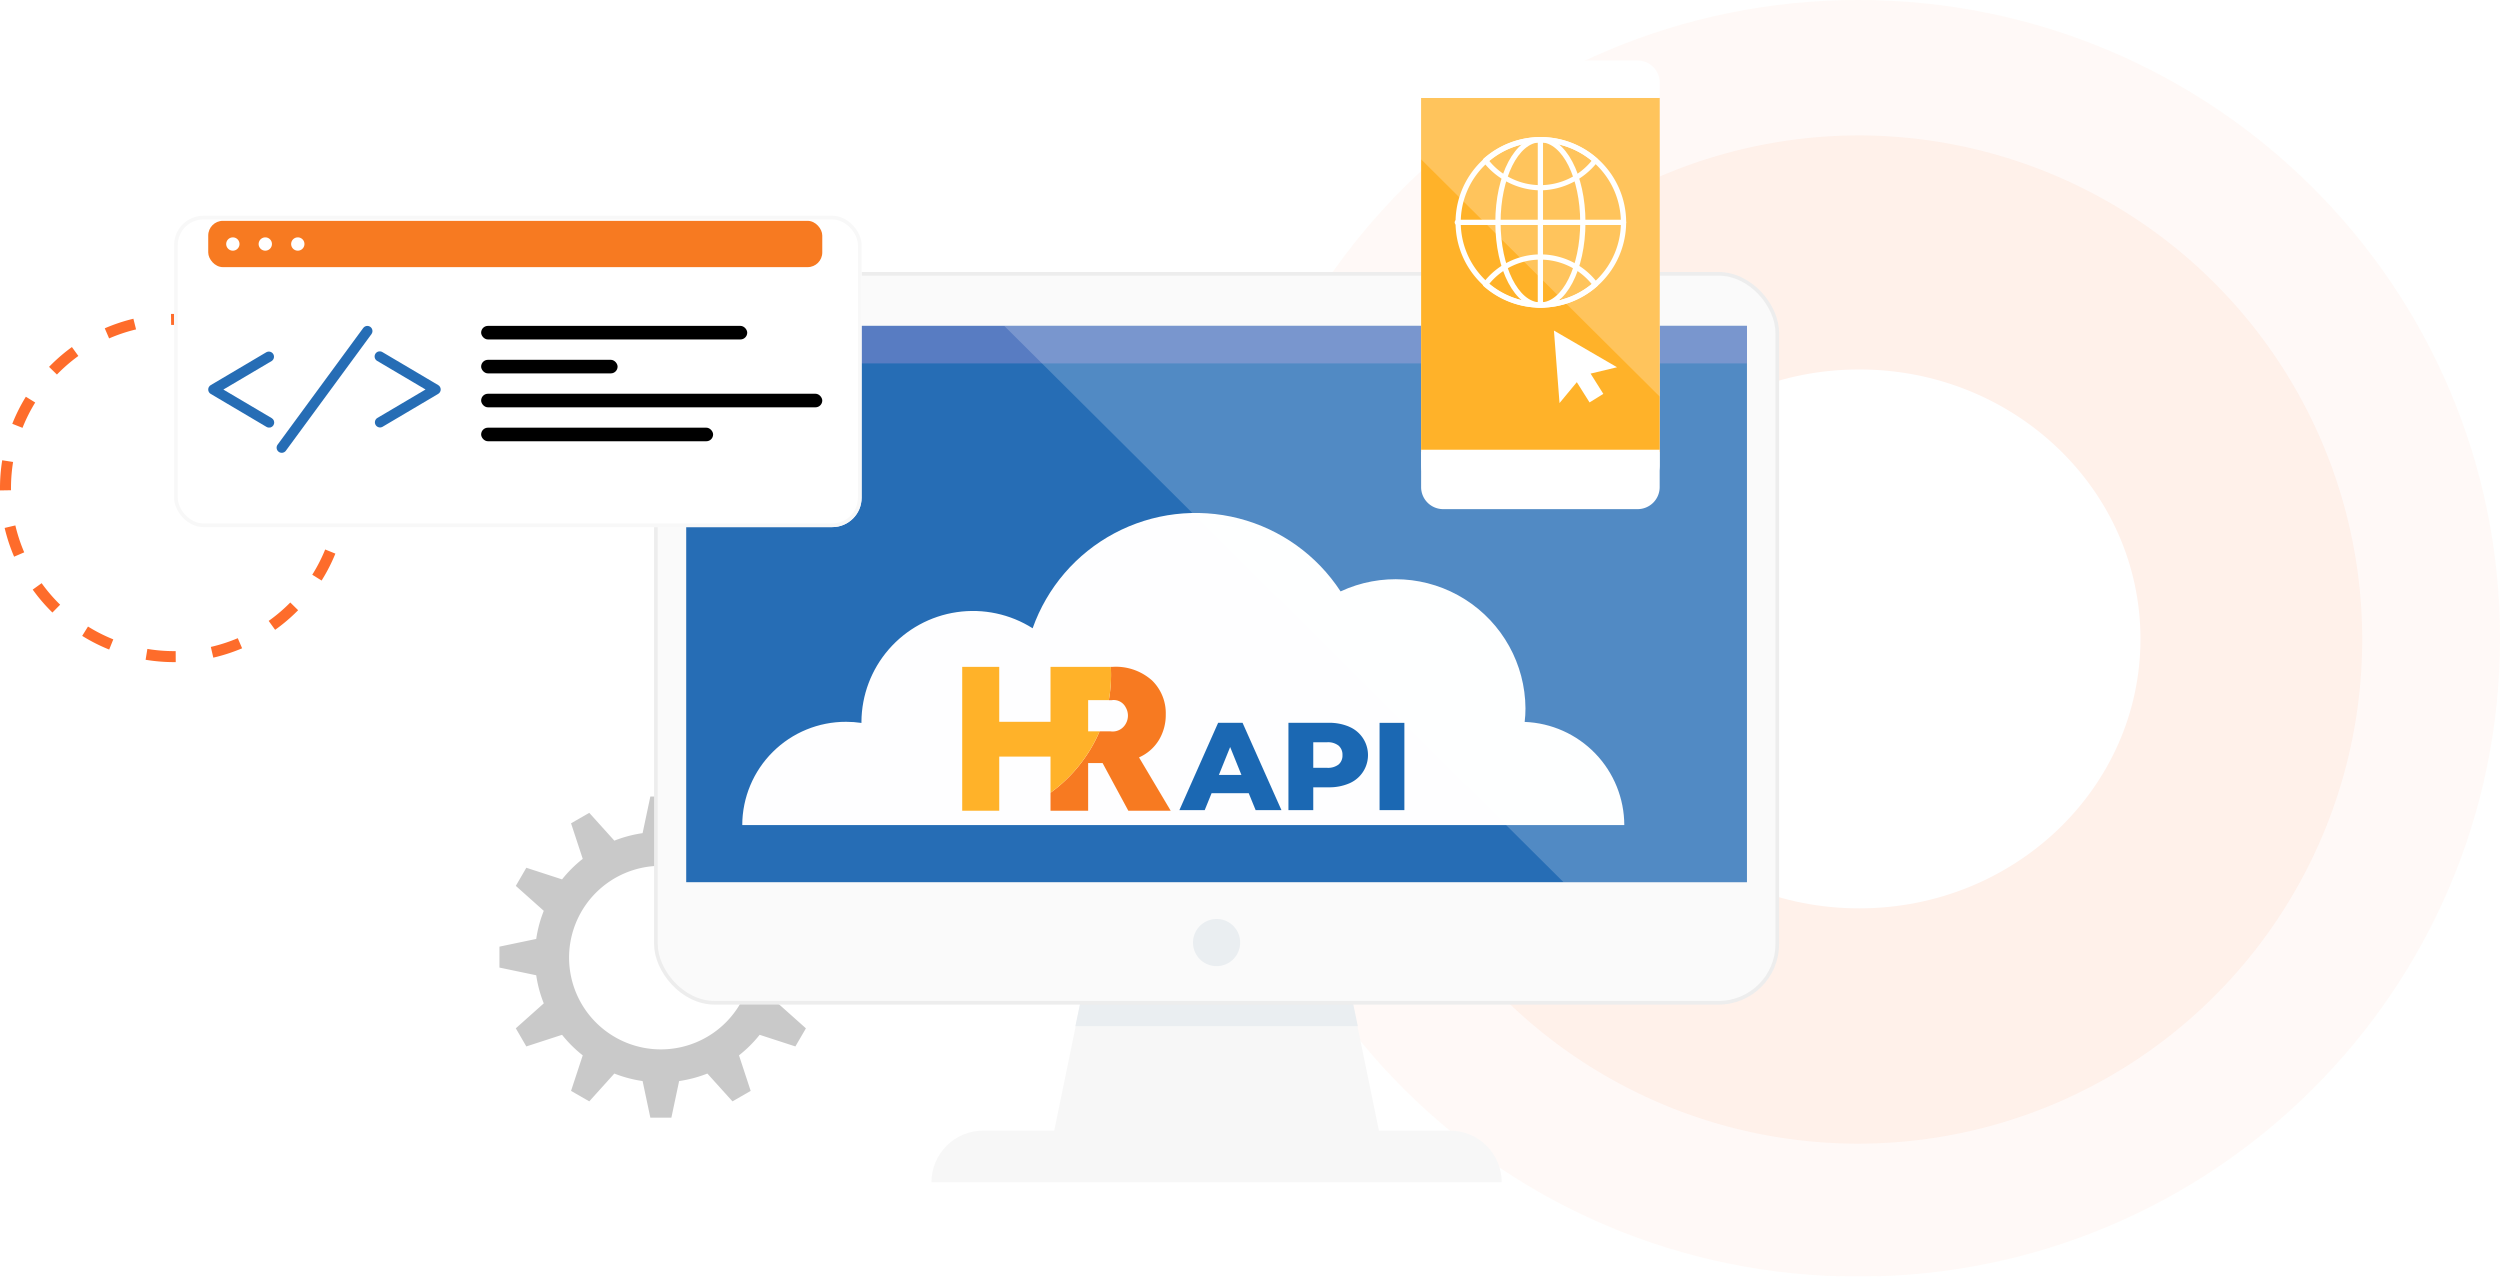 <svg xmlns="http://www.w3.org/2000/svg" xmlns:xlink="http://www.w3.org/1999/xlink" width="340.75" height="174" viewBox="0 0 340.75 174">
  <defs>
    <clipPath id="clip-path">
      <rect id="Rectangle_10140" data-name="Rectangle 10140" width="174.931" height="174" fill="none"/>
    </clipPath>
    <clipPath id="clip-path-3">
      <path id="Path_26232" data-name="Path 26232" d="M244.173,271.174l-6.371,31h45.33l-6.371-31Z" transform="translate(-237.802 -271.174)" fill="none"/>
    </clipPath>
    <linearGradient id="linear-gradient" x1="-1.505" y1="1.711" x2="-1.498" y2="1.711" gradientUnits="objectBoundingBox">
      <stop offset="0" stop-color="#dbdbdb"/>
      <stop offset="1" stop-color="#f7f7f7"/>
    </linearGradient>
    <clipPath id="clip-path-4">
      <rect id="Rectangle_10162" data-name="Rectangle 10162" width="38.503" height="14.153" fill="#eaeef1"/>
    </clipPath>
    <clipPath id="clip-path-5">
      <path id="Path_26234" data-name="Path 26234" d="M215.95,322.273a7.053,7.053,0,0,0-7.071,7.033h77.727a7.053,7.053,0,0,0-7.071-7.033Z" transform="translate(-208.879 -322.273)" fill="none"/>
    </clipPath>
    <clipPath id="clip-path-6">
      <rect id="Rectangle_10170" data-name="Rectangle 10170" width="144.579" height="75.824" fill="none"/>
    </clipPath>
    <linearGradient id="linear-gradient-3" x1="-0.578" y1="1.606" x2="-0.574" y2="1.606" gradientUnits="objectBoundingBox">
      <stop offset="0" stop-color="#1b68b3"/>
      <stop offset="1" stop-color="#266db5"/>
    </linearGradient>
    <clipPath id="clip-path-7">
      <rect id="Rectangle_10172" data-name="Rectangle 10172" width="144.579" height="5.11" fill="none"/>
    </clipPath>
    <clipPath id="clip-path-8">
      <rect id="Rectangle_10173" data-name="Rectangle 10173" width="101.229" height="75.824" fill="none"/>
    </clipPath>
    <filter id="Path_26280" x="184.697" y="4.331" width="50.517" height="74.064" filterUnits="userSpaceOnUse">
      <feOffset dy="3" input="SourceAlpha"/>
      <feGaussianBlur stdDeviation="3" result="blur"/>
      <feFlood flood-opacity="0.161"/>
      <feComposite operator="in" in2="blur"/>
      <feComposite in="SourceGraphic"/>
    </filter>
    <clipPath id="clip-path-9">
      <rect id="Rectangle_10186" data-name="Rectangle 10186" width="32.517" height="48.24" fill="none"/>
    </clipPath>
    <clipPath id="clip-path-10">
      <path id="Path_26251" data-name="Path 26251" d="M329.594,48.923a3.007,3.007,0,0,0-3.014,3v2.1H359.1v-2.1a3.006,3.006,0,0,0-3.014-3Z" transform="translate(-326.58 -48.923)" fill="none"/>
    </clipPath>
    <linearGradient id="linear-gradient-4" x1="-2.214" y1="19.608" x2="-2.206" y2="19.608" gradientUnits="objectBoundingBox">
      <stop offset="0" stop-color="#e7e7e7"/>
      <stop offset="1" stop-color="#fff"/>
    </linearGradient>
    <clipPath id="clip-path-11">
      <rect id="Rectangle_10187" data-name="Rectangle 10187" width="32.517" height="40.713" fill="none"/>
    </clipPath>
    <clipPath id="clip-path-12">
      <path id="Path_26262" data-name="Path 26262" d="M202.419,186.721a15.2,15.2,0,0,0-23.334,12.747c0,.052,0,.1,0,.154a14.318,14.318,0,0,0-2.093-.154,14.116,14.116,0,0,0-14.153,14.078H283.061a14.11,14.11,0,0,0-13.578-14.063,15.532,15.532,0,0,0,.109-1.848,17.713,17.713,0,0,0-25.2-15.941,23.578,23.578,0,0,0-41.974,5.028" transform="translate(-162.843 -171.003)" fill="none"/>
    </clipPath>
    <linearGradient id="linear-gradient-5" x1="-0.759" y1="2.264" x2="-0.754" y2="2.264" gradientUnits="objectBoundingBox">
      <stop offset="0" stop-color="#e8eaf6"/>
      <stop offset="1" stop-color="#fff"/>
    </linearGradient>
    <filter id="Rectangle_10194" x="14.731" y="20.412" width="111.706" height="60.437" filterUnits="userSpaceOnUse">
      <feOffset dy="3" input="SourceAlpha"/>
      <feGaussianBlur stdDeviation="3" result="blur-2"/>
      <feFlood flood-opacity="0.051"/>
      <feComposite operator="in" in2="blur-2"/>
      <feComposite in="SourceGraphic"/>
    </filter>
    <clipPath id="clip-path-13">
      <path id="Path_26242" data-name="Path 26242" d="M105.188,137.548l-7.609,4.5a.695.695,0,0,0,0,1.2l7.609,4.5a.69.69,0,0,0,.356.1.7.7,0,0,0,.358-1.294l-6.6-3.9,6.6-3.9a.7.7,0,0,0-.714-1.2" transform="translate(-97.237 -137.45)" fill="none"/>
    </clipPath>
    <linearGradient id="linear-gradient-6" x1="-5.981" y1="11.074" x2="-5.919" y2="11.074" xlink:href="#linear-gradient-3"/>
    <clipPath id="clip-path-14">
      <path id="Path_26243" data-name="Path 26243" d="M137.825,137.791a.694.694,0,0,0,.244.953l6.6,3.9-6.6,3.9a.7.7,0,0,0,.715,1.2l7.609-4.5a.695.695,0,0,0,0-1.2l-7.609-4.5a.7.7,0,0,0-.958.243" transform="translate(-137.727 -137.45)" fill="none"/>
    </clipPath>
    <linearGradient id="linear-gradient-7" x1="-8.46" y1="11.074" x2="-8.398" y2="11.074" xlink:href="#linear-gradient-3"/>
    <clipPath id="clip-path-15">
      <path id="Path_26244" data-name="Path 26244" d="M125.663,131.5l-11.7,15.942a.7.7,0,0,0,1.13.821l11.7-15.942a.7.7,0,0,0-.564-1.106.7.7,0,0,0-.566.286" transform="translate(-113.827 -131.213)" fill="none"/>
    </clipPath>
    <linearGradient id="linear-gradient-8" x1="-4.791" y1="6.835" x2="-4.749" y2="6.835" xlink:href="#linear-gradient-3"/>
  </defs>
  <g id="integrations-api" transform="translate(-4618.25 799.598)">
    <g id="Group_20215" data-name="Group 20215" transform="translate(4784.069 -799.598)" opacity="0.1">
      <g id="Group_20214" data-name="Group 20214">
        <g id="Group_20213" data-name="Group 20213" clip-path="url(#clip-path)">
          <path id="Path_26214" data-name="Path 26214" d="M320.054,36.476a68.712,68.712,0,1,1-69.078,68.711,68.9,68.9,0,0,1,69.078-68.711" transform="translate(-232.251 -18.019)" fill="#fe6c2b"/>
          <g id="Group_20212" data-name="Group 20212" opacity="0.4" style="isolation: isolate">
            <g id="Group_20211" data-name="Group 20211">
              <g id="Group_20210" data-name="Group 20210" clip-path="url(#clip-path)">
                <path id="Path_26215" data-name="Path 26215" d="M301.633,0C349.939,0,389.1,38.951,389.1,87s-39.16,87-87.466,87-87.466-38.951-87.466-87,39.16-87,87.466-87" transform="translate(-214.167)" fill="#fe6c2b"/>
              </g>
            </g>
          </g>
          <path id="Path_26216" data-name="Path 26216" d="M349.339,99.518c21.17,0,38.332,16.444,38.332,36.728s-17.162,36.727-38.332,36.727-38.332-16.443-38.332-36.727,17.162-36.728,38.332-36.728" transform="translate(-261.744 -49.162)" fill="#fff"/>
        </g>
      </g>
    </g>
    <path id="Path_26248" data-name="Path 26248" d="M243.229,30.441V27.588l-5.013-1.05a16.91,16.91,0,0,0-1.029-3.831l3.811-3.4-1.434-2.47-4.87,1.584a17.207,17.207,0,0,0-2.817-2.8l1.593-4.844-2.483-1.427-3.419,3.791a17.155,17.155,0,0,0-3.851-1.023l-1.055-4.986h-2.868l-1.055,4.986a17.165,17.165,0,0,0-3.851,1.023L211.47,9.349l-2.484,1.427,1.593,4.844a17.2,17.2,0,0,0-2.817,2.8l-4.87-1.584-1.434,2.47,3.811,3.4a16.876,16.876,0,0,0-1.029,3.831l-5.013,1.05v2.852l5.013,1.05a16.863,16.863,0,0,0,1.029,3.83l-3.811,3.4,1.434,2.47,4.87-1.584a17.226,17.226,0,0,0,2.817,2.8l-1.593,4.844,2.484,1.427,3.418-3.791a17.164,17.164,0,0,0,3.851,1.023l1.055,4.986h2.868l1.055-4.986a17.155,17.155,0,0,0,3.851-1.023l3.419,3.791,2.483-1.427-1.593-4.844a17.229,17.229,0,0,0,2.817-2.8l4.87,1.584L241,38.721l-3.811-3.4a16.9,16.9,0,0,0,1.029-3.83Zm-9.491-1.426a12.51,12.51,0,1,1-12.51-12.443,12.476,12.476,0,0,1,12.51,12.443" transform="translate(4487.097 -698.158)" fill="#c9c9c9"/>
    <path id="Path_26219" data-name="Path 26219" d="M98.832,91.02A22.981,22.981,0,1,1,75.85,68.161,22.92,22.92,0,0,1,98.832,91.02Z" transform="translate(4566.13 -824.223)" fill="none" stroke="#fe6c2b" stroke-miterlimit="10" stroke-width="1.5" stroke-dasharray="4 5"/>
    <g id="Group_20252" data-name="Group 20252" transform="translate(4761.405 -673.877)" clip-path="url(#clip-path-3)">
      <rect id="Rectangle_10161" data-name="Rectangle 10161" width="45.33" height="30.998" transform="translate(0)" fill="url(#linear-gradient)"/>
    </g>
    <g id="Group_20256" data-name="Group 20256" transform="translate(4764.818 -673.877)" style="mix-blend-mode: multiply;isolation: isolate">
      <g id="Group_20255" data-name="Group 20255">
        <g id="Group_20254" data-name="Group 20254" clip-path="url(#clip-path-4)">
          <path id="Path_26233" data-name="Path 26233" d="M282.4,285.326H243.9l2.958-14.153h32.588Z" transform="translate(-243.896 -271.174)" fill="#eaeef1"/>
        </g>
      </g>
    </g>
    <rect id="Rectangle_10199" data-name="Rectangle 10199" width="152.84" height="99.355" rx="8" transform="translate(4707.65 -762.275)" fill="#fafafa" stroke="#ededed" stroke-width="0.5"/>
    <g id="Group_20259" data-name="Group 20259" transform="translate(4745.206 -645.495)" clip-path="url(#clip-path-5)">
      <rect id="Rectangle_10164" data-name="Rectangle 10164" width="77.727" height="7.033" fill="url(#linear-gradient)"/>
    </g>
    <g id="Group_20265" data-name="Group 20265" transform="translate(4711.78 -755.18)" clip-path="url(#clip-path-6)">
      <rect id="Rectangle_10169" data-name="Rectangle 10169" width="144.579" height="75.824" transform="translate(0 0)" fill="url(#linear-gradient-3)"/>
    </g>
    <g id="Group_20327" data-name="Group 20327" transform="translate(4711.78 -755.18)">
      <g id="Group_20269" data-name="Group 20269" transform="translate(0 0)" opacity="0.6" style="mix-blend-mode: multiply;isolation: isolate">
        <g id="Group_20268" data-name="Group 20268">
          <g id="Group_20267" data-name="Group 20267" clip-path="url(#clip-path-7)">
            <rect id="Rectangle_10171" data-name="Rectangle 10171" width="144.579" height="5.109" transform="translate(0 0.001)" fill="#7986cb"/>
          </g>
        </g>
      </g>
      <path id="Path_26235" data-name="Path 26235" d="M278.959,273.55a3.213,3.213,0,1,1-3.213-3.2,3.2,3.2,0,0,1,3.213,3.2" transform="translate(-203.456 -189.508)" fill="#eaeef1"/>
      <g id="Group_20272" data-name="Group 20272" transform="translate(43.35 0)" opacity="0.2" style="mix-blend-mode: overlay;isolation: isolate">
        <g id="Group_20271" data-name="Group 20271">
          <g id="Group_20270" data-name="Group 20270" clip-path="url(#clip-path-8)">
            <path id="Path_26236" data-name="Path 26236" d="M327.828,125.232H226.6l76.229,75.824h25Z" transform="translate(-226.599 -125.232)" fill="#fff"/>
          </g>
        </g>
      </g>
    </g>
    <g id="Group_20326" data-name="Group 20326" transform="translate(4811.948 -791.347)">
      <g transform="matrix(1, 0, 0, 1, -193.7, -8.25)" filter="url(#Path_26280)">
        <path id="Path_26280-2" data-name="Path 26280" d="M326.58,89.048v53.066a3.006,3.006,0,0,0,3.014,3h26.488a3.006,3.006,0,0,0,3.014-3V89.048Z" transform="translate(-132.88 -78.72)" fill="#fff"/>
      </g>
      <g id="Group_20294" data-name="Group 20294" transform="translate(0 5.095)" clip-path="url(#clip-path-9)">
        <path id="Path_26276" data-name="Path 26276" d="M0,0H32.517V48.24H0Z" transform="translate(0 0)" fill="#ffb229"/>
      </g>
      <g id="Group_20296" data-name="Group 20296" transform="translate(0)" clip-path="url(#clip-path-10)">
        <path id="Path_26250" data-name="Path 26250" d="M363.48,51.175,333.455,45.9l-43.36,3.188,30.024,5.278Z" transform="translate(-310.529 -47.583)" fill="url(#linear-gradient-4)"/>
      </g>
      <g id="Group_20302" data-name="Group 20302" transform="translate(0 5.095)" opacity="0.24" style="mix-blend-mode: overlay;isolation: isolate">
        <g id="Group_20301" data-name="Group 20301">
          <g id="Group_20300" data-name="Group 20300" clip-path="url(#clip-path-11)">
            <path id="Path_26254" data-name="Path 26254" d="M359.1,58.068H326.58v8.369L359.1,98.781Z" transform="translate(-326.58 -58.068)" fill="#fff"/>
          </g>
        </g>
      </g>
      <path id="Path_26255" data-name="Path 26255" d="M346.427,90.9a11.627,11.627,0,1,1,11.689-11.627A11.672,11.672,0,0,1,346.427,90.9m0-22.54A10.914,10.914,0,1,0,357.4,79.275a10.955,10.955,0,0,0-10.972-10.913" transform="translate(-330.169 -57.217)" fill="#fff"/>
      <path id="Path_26256" data-name="Path 26256" d="M350.784,90.9c-3.444,0-6.143-5.107-6.143-11.627s2.7-11.627,6.143-11.627,6.143,5.107,6.143,11.627-2.7,11.627-6.143,11.627m0-22.54c-2.991,0-5.425,4.9-5.425,10.913s2.434,10.913,5.425,10.913,5.426-4.9,5.426-10.913-2.434-10.913-5.426-10.913" transform="translate(-334.526 -57.217)" fill="#fff"/>
      <path id="Path_26257" data-name="Path 26257" d="M355.327,90.833c-.2,0-.358.093-.358-.1V68.189c0-.2.16-.1.358-.1s.358-.093.358.1v22.54c0,.2-.16.1-.358.1" transform="translate(-339.069 -57.4)" fill="#fff"/>
      <path id="Path_26258" data-name="Path 26258" d="M357.758,88.593H335.1a.357.357,0,1,1,0-.714h22.661a.357.357,0,1,1,0,.714" transform="translate(-330.169 -66.177)" fill="#fff"/>
      <path id="Path_26259" data-name="Path 26259" d="M349.444,103.616a11.7,11.7,0,0,1-7.727-2.918.355.355,0,0,1-.042-.491,9.758,9.758,0,0,1,15.538,0,.355.355,0,0,1-.042.491,11.7,11.7,0,0,1-7.727,2.918m-6.987-3.227a10.966,10.966,0,0,0,13.974,0,9.009,9.009,0,0,0-13.974,0" transform="translate(-333.186 -69.93)" fill="#fff"/>
      <path id="Path_26260" data-name="Path 26260" d="M349.444,74.912a10.05,10.05,0,0,1-7.769-3.853.355.355,0,0,1,.042-.491,11.69,11.69,0,0,1,15.454,0,.355.355,0,0,1,.042.491,10.05,10.05,0,0,1-7.769,3.853m-6.987-4.036a9.009,9.009,0,0,0,13.974,0,10.966,10.966,0,0,0-13.974,0" transform="translate(-333.186 -57.217)" fill="#fff"/>
      <path id="Path_26261" data-name="Path 26261" d="M367.5,119.986l-8.6-5,.762,9.884,2.357-2.85,1.737,2.761,1.877-1.168-1.737-2.761Z" transform="translate(-340.797 -78.181)" fill="#fff"/>
      <path id="Path_26279" data-name="Path 26279" d="M326.58,144.15v2.1a3.006,3.006,0,0,0,3.014,3h26.488a3.006,3.006,0,0,0,3.014-3v-2.1Z" transform="translate(-326.58 -91.1)" fill="#fff"/>
    </g>
    <g id="Group_20305" data-name="Group 20305" transform="translate(4719.423 -729.681)" clip-path="url(#clip-path-12)">
      <path id="Path_26278" data-name="Path 26278" d="M0,0H120.218V42.543H0Z" opacity="0.997" fill="url(#linear-gradient-5)"/>
    </g>
    <path id="Path_26266" data-name="Path 26266" d="M278.666,231.94h-5.058l-.939,2.311h-3.451l5.279-11.9h3.332l5.3,11.9h-3.519Zm-.991-2.481-1.538-3.807-1.538,3.807Z" transform="translate(4509.783 -923.429)" fill="#1b68b3"/>
    <path id="Path_26267" data-name="Path 26267" d="M304.044,222.89a4.188,4.188,0,0,1,0,7.715,6.854,6.854,0,0,1-2.819.535H299.14v3.11h-3.383v-11.9h5.467a6.854,6.854,0,0,1,2.819.535m-1.452,5.149a1.591,1.591,0,0,0,.53-1.283,1.62,1.62,0,0,0-.53-1.292,2.346,2.346,0,0,0-1.572-.458H299.14v3.483h1.879a2.373,2.373,0,0,0,1.572-.45" transform="translate(4498.107 -923.429)" fill="#1b68b3"/>
    <rect id="Rectangle_10191" data-name="Rectangle 10191" width="3.382" height="11.896" transform="translate(4806.285 -701.074)" fill="#1b68b3"/>
    <path id="Path_26268" data-name="Path 26268" d="M249.919,221a6,6,0,0,0,2.714-2.375,6.613,6.613,0,0,0,.931-3.461,6.241,6.241,0,0,0-1.862-4.644,7.4,7.4,0,0,0-5.453-1.858h-.173c.021.367.032.735.032,1.107a19.685,19.685,0,0,1-.305,3.431h.392a1.834,1.834,0,0,1,1.917.995,2.22,2.22,0,0,1,0,2.216,2.043,2.043,0,0,1-2.106,1.035h-1.458a20.041,20.041,0,0,1-6.692,8.37v2.456h5.128v-6.5h1.97l3.509,6.5h5.777Z" transform="translate(4523.58 -917.364)" fill="#f77a21"/>
    <path id="Path_26269" data-name="Path 26269" d="M235.091,217.44h-1.562v-4.246h2.821a19.74,19.74,0,0,0,.305-3.431c0-.372-.012-.74-.033-1.107H228.4v7.486H221.41v-7.486h-5.048v19.612h5.048v-7.377H228.4v4.919a20.044,20.044,0,0,0,6.69-8.37" transform="translate(4533.036 -917.361)" fill="#ffb229"/>
    <g transform="matrix(1, 0, 0, 1, 4618.25, -799.6)" filter="url(#Rectangle_10194)">
      <g id="Rectangle_10194-2" data-name="Rectangle 10194" transform="translate(23.73 26.41)" fill="#fff" stroke="#f8f8f8" stroke-width="0.5">
        <rect width="93.706" height="42.437" rx="4" stroke="none"/>
        <rect x="0.25" y="0.25" width="93.206" height="41.937" rx="3.75" fill="none"/>
      </g>
    </g>
    <g id="Group_20325" data-name="Group 20325" transform="translate(4646.631 -755.18)">
      <g id="Group_20319" data-name="Group 20319">
        <g id="Group_20284" data-name="Group 20284" transform="translate(0 3.475)" clip-path="url(#clip-path-13)">
          <rect id="Rectangle_10180" data-name="Rectangle 10180" width="9.106" height="10.384" transform="translate(0)" fill="url(#linear-gradient-6)"/>
        </g>
        <g id="Group_20286" data-name="Group 20286" transform="translate(22.678 3.475)" clip-path="url(#clip-path-14)">
          <rect id="Rectangle_10181" data-name="Rectangle 10181" width="9.106" height="10.384" transform="translate(-0.099)" fill="url(#linear-gradient-7)"/>
        </g>
        <g id="Group_20288" data-name="Group 20288" transform="translate(9.292)" clip-path="url(#clip-path-15)">
          <rect id="Rectangle_10182" data-name="Rectangle 10182" width="13.287" height="17.333" transform="translate(-0.093)" fill="url(#linear-gradient-8)"/>
        </g>
      </g>
      <g id="Group_20320" data-name="Group 20320" transform="translate(37.198 0)">
        <rect id="Rectangle_10194-3" data-name="Rectangle 10194" width="36.268" height="1.85" rx="0.925"/>
        <rect id="Rectangle_10195" data-name="Rectangle 10195" width="18.599" height="1.85" rx="0.925" transform="translate(0 4.625)"/>
        <rect id="Rectangle_10196" data-name="Rectangle 10196" width="46.497" height="1.85" rx="0.925" transform="translate(0 9.25)"/>
        <rect id="Rectangle_10197" data-name="Rectangle 10197" width="31.618" height="1.85" rx="0.925" transform="translate(0 13.875)"/>
      </g>
    </g>
    <rect id="Rectangle_10198" data-name="Rectangle 10198" width="83.695" height="6.311" rx="2" transform="translate(4646.631 -769.498)" fill="#f77a21"/>
    <path id="Path_26272" data-name="Path 26272" d="M93.9,104.477a.906.906,0,1,1-.906-.9.9.9,0,0,1,.906.9" transform="translate(4556.993 -870.82)" fill="#fff"/>
    <path id="Path_26273" data-name="Path 26273" d="M101.8,104.477a.906.906,0,1,1-.906-.9.9.9,0,0,1,.906.9" transform="translate(4553.515 -870.82)" fill="#fff"/>
    <path id="Path_26274" data-name="Path 26274" d="M109.709,104.477a.906.906,0,1,1-.906-.9.9.9,0,0,1,.906.9" transform="translate(4550.037 -870.82)" fill="#fff"/>
  </g>
</svg>
